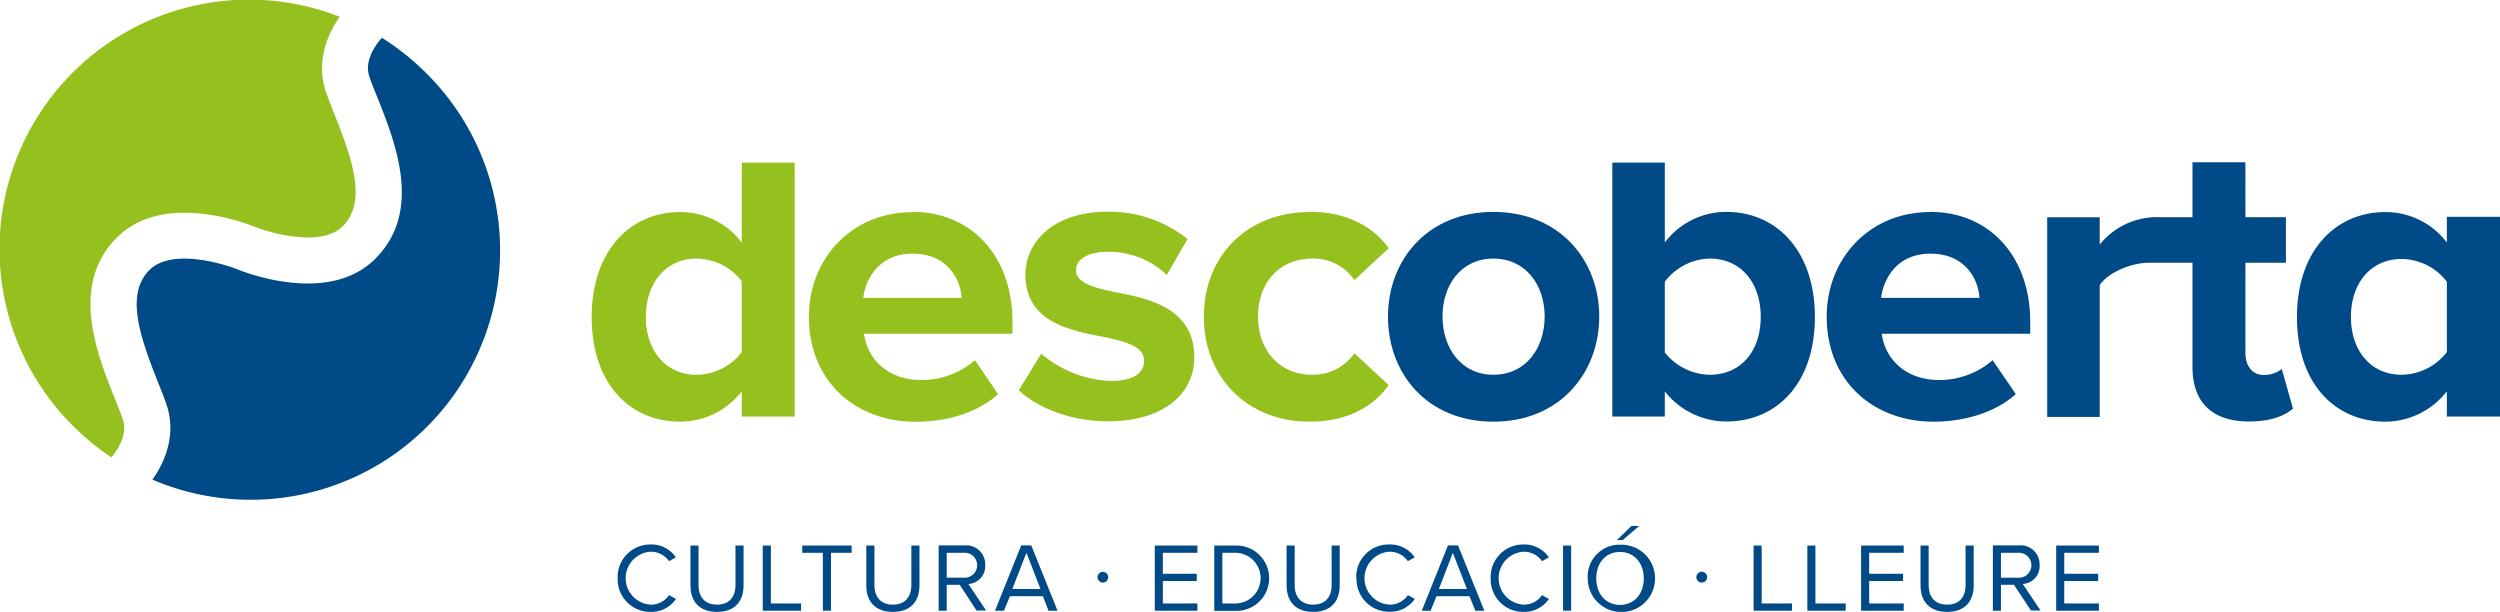 <?xml version="1.0" encoding="UTF-8"?> <svg xmlns="http://www.w3.org/2000/svg" viewBox="0 0 420.95 103.03"><defs><style>.cls-1{fill:#95c11f;}.cls-2{fill:#004a87;}</style></defs><g id="Capa_2" data-name="Capa 2"><g id="Logo_Horitzontal" data-name="Logo Horitzontal"><g id="Logo"><g id="descoberta"><g id="desc"><path class="cls-1" d="M124.9,47.37a9.71,9.71,0,0,0-7.66-3.83c-5,0-8.49,4-8.49,9.82s3.48,9.74,8.49,9.74a9.73,9.73,0,0,0,7.66-3.82Zm0,18.52A13.18,13.18,0,0,1,114.53,71c-8.49,0-14.9-6.4-14.9-17.61,0-11,6.34-17.68,14.9-17.68a12.94,12.94,0,0,1,10.37,5.15V27.38h8.91V70.14H124.9Z"></path><path class="cls-1" d="M145.35,50.16h16.57c-.21-3.21-2.44-7.45-8.28-7.45-5.5,0-7.87,4.1-8.29,7.45m8.29-14.48c10,0,16.84,7.51,16.84,18.51v2h-25c.56,4.25,4,7.8,9.68,7.8a13.75,13.75,0,0,0,9-3.34l3.9,5.71c-3.42,3.13-8.64,4.66-13.86,4.66-10.23,0-18-6.89-18-17.68,0-9.75,7.17-17.61,17.41-17.61"></path><path class="cls-1" d="M175.32,59.55A19.25,19.25,0,0,0,187,64.15c3.83,0,5.64-1.32,5.64-3.41,0-2.37-2.93-3.2-6.75-4-5.78-1.11-13.23-2.51-13.23-10.51,0-5.64,4.94-10.58,13.78-10.58a21.16,21.16,0,0,1,13.51,4.59l-3.48,6.06a14.19,14.19,0,0,0-10-3.9c-3.2,0-5.29,1.18-5.29,3.13s2.65,2.86,6.41,3.62c5.77,1.11,13.5,2.65,13.5,11,0,6.2-5.22,10.79-14.55,10.79-5.85,0-11.49-2-15-5.22Z"></path><path class="cls-1" d="M220.53,35.67c6.9,0,11.07,3,13.3,6.13l-5.78,5.36a8.31,8.31,0,0,0-7.1-3.62c-5.36,0-9.12,3.9-9.12,9.75s3.76,9.81,9.12,9.81a8.48,8.48,0,0,0,7.1-3.62l5.78,5.36C231.6,68,227.43,71,220.53,71c-10.37,0-17.82-7.31-17.82-17.68s7.45-17.62,17.82-17.62"></path></g><g id="oberta"><path class="cls-2" d="M287.9,63.1c5.16,0,8.57-3.89,8.57-9.74s-3.41-9.82-8.57-9.82a9.74,9.74,0,0,0-7.58,3.9v11.9a9.82,9.82,0,0,0,7.58,3.76M271.48,27.38h8.84V40.83a12.94,12.94,0,0,1,10.37-5.15c8.56,0,14.9,6.68,14.9,17.68,0,11.21-6.41,17.61-14.9,17.61a13.18,13.18,0,0,1-10.37-5.08v4.25h-8.84Z"></path><path class="cls-2" d="M316.74,50.16h16.57c-.21-3.21-2.44-7.45-8.29-7.45-5.5,0-7.86,4.1-8.28,7.45M325,35.68c10,0,16.85,7.51,16.85,18.51v2h-25c.55,4.25,4,7.8,9.67,7.8a13.71,13.71,0,0,0,9-3.34l3.9,5.71C336,69.44,330.8,71,325.58,71c-10.23,0-18-6.89-18-17.68,0-9.75,7.17-17.61,17.4-17.61"></path><path class="cls-2" d="M412,47.44a9.71,9.71,0,0,0-7.65-3.83c-5,0-8.5,3.9-8.5,9.75s3.48,9.74,8.5,9.74A9.73,9.73,0,0,0,412,59.28Zm0,18.45A13.18,13.18,0,0,1,401.66,71c-8.49,0-14.9-6.4-14.9-17.61,0-11,6.34-17.68,14.9-17.68A12.94,12.94,0,0,1,412,40.83V36.51H421V70.14H412Z"></path><path class="cls-2" d="M384.21,62.13a4.83,4.83,0,0,1-3.07,1c-1.95,0-3.06-1.6-3.06-3.69V44.24h6.82V36.57h-6.82V27.32h-8.91v9.25H363.6a12.35,12.35,0,0,0-10.05,4.61v-4.6h-8.84V70.2h8.84V48c1.46-2.16,5.36-3.76,8.28-3.76h7.34V61.78c0,6,3.34,9.19,9.54,9.19,3.69,0,6.05-1,7.38-2.16Z"></path><path class="cls-2" d="M260.09,53.29c0-5.22-3.13-9.75-8.63-9.75s-8.57,4.53-8.57,9.75,3.07,9.81,8.57,9.81,8.63-4.52,8.63-9.81m-26.38,0c0-9.54,6.68-17.61,17.75-17.61s17.82,8.07,17.82,17.61S262.6,71,251.46,71s-17.75-8.08-17.75-17.68"></path></g></g><g id="Bola"><path class="cls-1" d="M18.73,77a42.5,42.5,0,0,1-6.42-5.27A42,42,0,0,1,57.2,2.82c-2.19,3.09-4,7.77-2.3,12.71.41,1.17.91,2.42,1.43,3.75,3.15,7.9,5.42,14.77,1.39,18.8C54,41.77,45.2,39.17,42.41,38v0c-3.81-1.4-15.74-5-22.72,2-8,8-3.38,19.52-.34,27.16.5,1.25,1,2.43,1.33,3.46.92,2.62-1,5.3-1.94,6.42"></path><path class="cls-2" d="M71.76,12.31A42,42,0,0,1,25.67,80.76C27.87,77.67,29.74,73,28,68c-.41-1.17-.91-2.42-1.44-3.75-3.14-7.9-5.41-14.77-1.38-18.8,3.69-3.69,12.52-1.09,15.31.11l0,0c3.8,1.4,15.73,5,22.71-2,8-8,3.38-19.52.34-27.16-.5-1.25-1-2.43-1.33-3.46-1-2.75,1.21-5.59,2.09-6.58a42.61,42.61,0,0,1,7.45,5.94"></path></g><g id="cultura"><path class="cls-2" d="M145.87,91.86h1.37v6.68c0,2,1.08,3.27,3.1,3.27s3.11-1.27,3.11-3.27V91.86h1.37v6.69c0,2.73-1.5,4.48-4.48,4.48s-4.47-1.76-4.47-4.46Z"></path><polygon class="cls-2" points="138.55 93.08 135.08 93.08 135.08 91.86 143.4 91.86 143.4 93.08 139.92 93.08 139.92 102.83 138.55 102.83 138.55 93.08"></polygon><polygon class="cls-2" points="128.43 91.86 129.8 91.86 129.8 101.61 134.89 101.61 134.89 102.83 128.43 102.83 128.43 91.86"></polygon><path class="cls-2" d="M116.26,91.86h1.36v6.68c0,2,1.09,3.27,3.11,3.27s3.11-1.27,3.11-3.27V91.86h1.36v6.69c0,2.73-1.49,4.48-4.47,4.48s-4.47-1.76-4.47-4.46Z"></path><path class="cls-2" d="M104,97.35a5.48,5.48,0,0,1,5.6-5.67,4.92,4.92,0,0,1,4.2,2.17l-1.15.64a3.71,3.71,0,0,0-3.05-1.59,4.46,4.46,0,0,0,0,8.91,3.67,3.67,0,0,0,3.05-1.6l1.17.64a5,5,0,0,1-4.22,2.18,5.49,5.49,0,0,1-5.6-5.68"></path><path class="cls-2" d="M170.45,99.18h4.75l-2.37-6.1Zm5.16,1.21h-5.56l-1,2.44h-1.51l4.41-11h1.69l4.43,11h-1.52Z"></path><path class="cls-2" d="M162.29,93.08h-2.88v4.19h2.88a2.1,2.1,0,1,0,0-4.19m-.69,5.39h-2.19v4.36h-1.36v-11h4.4a3.19,3.19,0,0,1,3.44,3.31,3,3,0,0,1-2.84,3.19l3,4.47h-1.62Z"></path></g><g id="punts"><path class="cls-2" d="M184.8,97.2a.9.9,0,1,1,.9.89.91.91,0,0,1-.9-.89"></path><path class="cls-2" d="M285.63,97.2a.91.91,0,1,1,.9.89.91.91,0,0,1-.9-.89"></path></g><g id="educació"><path class="cls-2" d="M208.2,101.61a4.27,4.27,0,0,0,0-8.53h-2.38v8.53Zm-3.74-9.75h3.74a5.49,5.49,0,1,1,0,11h-3.74Z"></path><rect class="cls-2" x="263.19" y="91.86" width="1.36" height="10.97"></rect><path class="cls-2" d="M216.63,91.86H218v6.68c0,2,1.09,3.27,3.11,3.27s3.11-1.27,3.11-3.27V91.86h1.36v6.69c0,2.73-1.49,4.48-4.47,4.48s-4.47-1.76-4.47-4.46Z"></path><path class="cls-2" d="M242.28,99.18H247l-2.37-6.1Zm5.16,1.21h-5.56l-1,2.44H239.4l4.41-11h1.69l4.43,11h-1.52Z"></path><path class="cls-2" d="M228.36,97.35A5.47,5.47,0,0,1,234,91.68a4.94,4.94,0,0,1,4.21,2.17l-1.15.64A3.72,3.72,0,0,0,234,92.9a4.46,4.46,0,0,0,0,8.91,3.67,3.67,0,0,0,3.06-1.6l1.17.64A5,5,0,0,1,234,103a5.48,5.48,0,0,1-5.59-5.68"></path><path class="cls-2" d="M272.25,90.94l2.44-2.37H276l-2.78,2.37Zm.53,2c-2.47,0-4,1.89-4,4.45s1.56,4.46,4,4.46,4-1.91,4-4.46-1.58-4.45-4-4.45m0-1.22a5.67,5.67,0,1,1-5.44,5.67,5.35,5.35,0,0,1,5.44-5.67"></path><path class="cls-2" d="M251,97.35a5.47,5.47,0,0,1,5.59-5.67,5,5,0,0,1,4.21,2.17l-1.16.64a3.7,3.7,0,0,0-3.05-1.59,4.46,4.46,0,0,0,0,8.91,3.65,3.65,0,0,0,3.05-1.6l1.17.64a5,5,0,0,1-4.22,2.18A5.48,5.48,0,0,1,251,97.35"></path><polygon class="cls-2" points="194.44 91.86 201.62 91.86 201.62 93.08 195.8 93.08 195.8 96.61 201.51 96.61 201.51 97.83 195.8 97.83 195.8 101.61 201.62 101.61 201.62 102.83 194.44 102.83 194.44 91.86"></polygon></g><g id="lleure"><path class="cls-2" d="M323.38,91.86h1.37v6.68c0,2,1.08,3.27,3.11,3.27s3.1-1.27,3.1-3.27V91.86h1.37v6.69c0,2.73-1.5,4.48-4.47,4.48s-4.48-1.76-4.48-4.46Z"></path><polygon class="cls-2" points="304.32 91.86 305.68 91.86 305.68 101.61 310.78 101.61 310.78 102.83 304.32 102.83 304.32 91.86"></polygon><polygon class="cls-2" points="295.27 91.86 296.63 91.86 296.63 101.61 301.73 101.61 301.73 102.83 295.27 102.83 295.27 91.86"></polygon><polygon class="cls-2" points="346.22 91.86 353.41 91.86 353.41 93.08 347.58 93.08 347.58 96.61 353.29 96.61 353.29 97.83 347.58 97.83 347.58 101.61 353.41 101.61 353.41 102.83 346.22 102.83 346.22 91.86"></polygon><polygon class="cls-2" points="313.37 91.86 320.55 91.86 320.55 93.08 314.73 93.08 314.73 96.61 320.44 96.61 320.44 97.83 314.73 97.83 314.73 101.61 320.55 101.61 320.55 102.83 313.37 102.83 313.37 91.86"></polygon><path class="cls-2" d="M339.8,93.08h-2.88v4.19h2.88a2.1,2.1,0,1,0,0-4.19m-.69,5.39h-2.19v4.36h-1.36v-11H340a3.19,3.19,0,0,1,3.43,3.31,3,3,0,0,1-2.84,3.19l3,4.47h-1.61Z"></path></g></g></g></g></svg> 